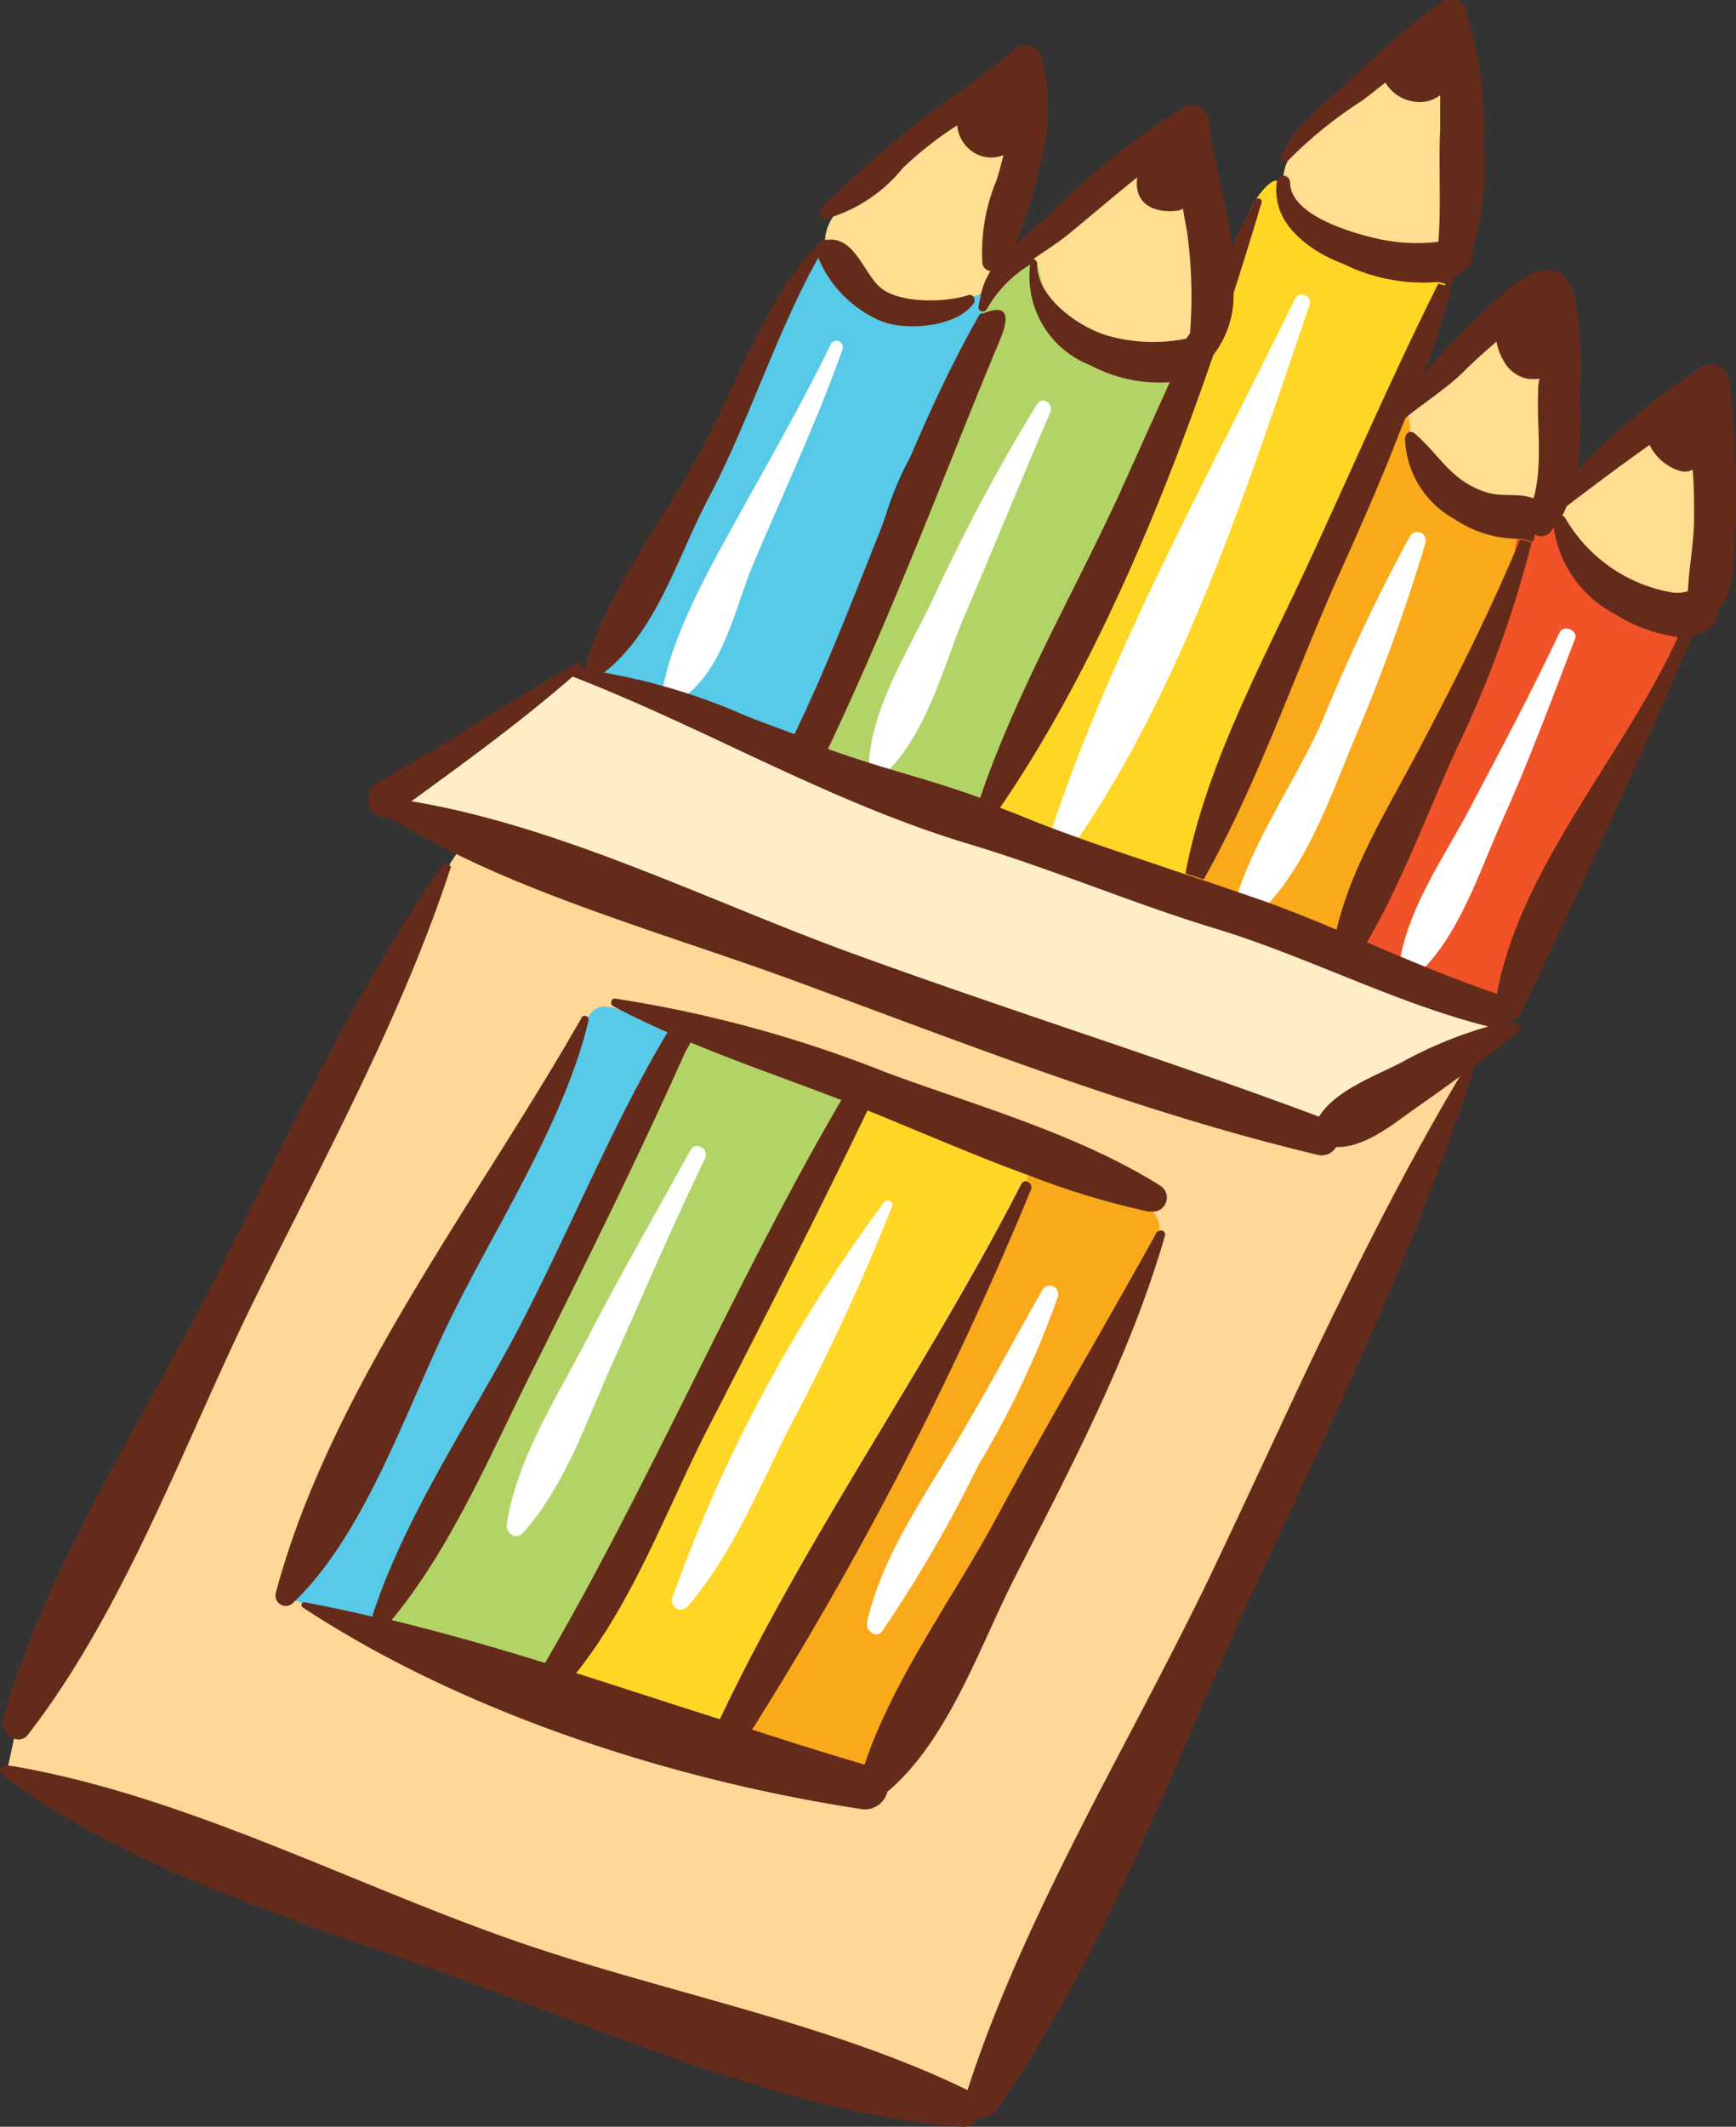 <?xml version="1.0" encoding="UTF-8"?> <svg xmlns="http://www.w3.org/2000/svg" viewBox="0 0 75.36 92.26"><rect x="0" y="0" width="75.36" height="92.26" fill="#333333" stroke="none"/> <defs> <style>.cls-1{fill:#ffedc6;}.cls-2{fill:#ffd797;}.cls-3{fill:#ffd625;}.cls-4{fill:#57c9e9;}.cls-5{fill:#f9a91a;}.cls-6{fill:#b2d467;}.cls-7{fill:#ffdd91;}.cls-8{fill:#f05327;}.cls-9{fill:#fff;}.cls-10{fill:#652b1a;}</style> </defs> <title>pencils1</title> <g id="Layer_2" data-name="Layer 2"> <g id="Layer_1-2" data-name="Layer 1"> <path class="cls-1" d="M58.73,42.27c-1.75-.7-3.56-1.43-5.38-2s-3.71-1.22-5.5-1.87-3.69-1.33-5.57-1.89a80.92,80.92,0,0,1-10.86-4.41c-2.22-1-4.5-2.09-6.85-3l-.06,0,0,0c-2.19,1.89-4.57,3.62-6.87,5.29l-.31.23-.19.14.23,0c4.71.78,9.42,2.67,14,4.51,1.8.73,3.66,1.48,5.45,2.13,3.31,1.2,6.7,2.34,10,3.45,3.65,1.23,7.43,2.5,11.1,3.86l.08,0,0-.07a6.15,6.15,0,0,1,2.92-2c.31-.14.61-.28.88-.42a18.47,18.47,0,0,1,3.69-1.49V44.6A49.45,49.45,0,0,1,58.73,42.27Z"></path> <path class="cls-2" d="M22.37,84.31c2.36.82,4.88,1.53,7.32,2.22A76.25,76.25,0,0,1,42,90.76l.1,0,0-.11a101.6,101.6,0,0,1,7-15.46c1.25-2.39,2.55-4.87,3.7-7.28.75-1.57,1.48-3.16,2.23-4.75a174.6,174.6,0,0,1,8.84-17.27l-.17-.16c-1,.77-2,1.43-2.86,2-.23.15-.47.33-.72.52a5.2,5.2,0,0,1-2.76,1.33h-.12l0,0a.62.62,0,0,1-.56.31l-.19,0c-6.89-1.61-12.33-5.07-18.95-7.5l-3.33-.92C32.73,41,31,40.45,29.35,39.91c-2.93-1-6.31-2.19-9.17-3.42l-.66,1,0,.1a110.48,110.48,0,0,1-6.73,15.18c-.6,1.2-1.2,2.39-1.79,3.57-.84,1.71-1.66,3.54-2.46,5.31C6.39,66.35,4.2,71.24,1.14,75.18a.4.4,0,0,1-.33.18H.7l-.1,0,0,.1L.36,76.57l0,.1.1,0c5,.85,9.94,2.87,14.73,4.83C17.53,82.48,20,83.48,22.37,84.31Z"></path> <path class="cls-3" d="M44.49,51.4h.06l.1,0,0-.1.1-.29,0-.09-.09,0c-1.66-.6-3.33-1.3-4.95-2l-2.13-.88-.09,0,0,.08c-2.13,4.43-4.29,8.66-6.57,13.15l-.4.78c-.48,1-.94,1.94-1.4,2.94a36.32,36.32,0,0,1-4.24,7.52l-.09.11.14,0c2.09.66,4.17,1.35,6.24,2l.08,0,0-.08c2.06-4.34,4.61-8.58,7.07-12.68,2.05-3.42,4.18-7,6-10.53A.09.09,0,0,1,44.49,51.4Z"></path> <path class="cls-4" d="M13.07,69.52a7.26,7.26,0,0,0,1.46.32l.82.18c.13,0,.68.24.79.18l.1-.06,0-.09a48.14,48.14,0,0,1,4.28-8.72c.59-1,1.18-2,1.73-3.07l.58-1.07c2.1-3.88,4.28-7.9,6.71-11.79h.13l0-.06.08-.18,0-.09-.09,0q-1-.43-2-.92a3.46,3.46,0,0,0-1.37-.49c-.61,0-.85.54-1,1.07-.08.32-.2.63-.29.94-.2.66-.45,1.3-.71,1.94-.54,1.32-1.19,2.61-1.85,3.87l-1.16,2.17c-.75,1.39-1.46,2.69-2.08,4-.39.83-.79,1.73-1.2,2.67a39,39,0,0,1-3.89,7.44,12.46,12.46,0,0,0-1.36,1.63A1.12,1.12,0,0,0,13.07,69.52Z"></path> <path class="cls-5" d="M50.07,52.59a.87.87,0,0,0-.49-.21c-.5-.1-1-.22-1.47-.35-1.15-.31-2.27-.68-3.39-1.09l-.1,0,0,.1-.1.29,0,.09.09,0a.16.16,0,0,1,.09.09.15.15,0,0,1,0,.12A151.53,151.53,0,0,1,32.55,75l-.07.11.12,0c1.63.53,3.26,1,4.88,1.52l.09,0,0-.09a38,38,0,0,1,3.74-7.31C42,68.22,42.7,67.09,43.3,66c1.43-2.67,3-5.34,4.46-7.93l1.6-2.79c.36-.63,1.18-1.54.92-2.3A1,1,0,0,0,50.07,52.59Z"></path> <path class="cls-6" d="M37.39,48l-.12,0-.48-.19-.39-.15-2.27-.85c-1.44-.53-2.93-1.08-4.37-1.7l-.09,0,0,.09-.08.18v.22l.09,0C27.4,50.44,25,55.22,23.25,58.84c-.38.76-.75,1.54-1.12,2.33a43.29,43.29,0,0,1-5.25,9.06l-.1.12.16,0c2.09.51,4.27,1.12,6.65,1.86l.5.93.42-.92c3.41-7.13,7.23-16.38,12.8-24.16Z"></path> <path class="cls-7" d="M52.39,11.18a6.36,6.36,0,0,0-.09-1.55,10.07,10.07,0,0,0-.57-1.16A6,6,0,0,0,51,7.21a1.63,1.63,0,0,0-2.07-.33,6.8,6.8,0,0,0-1,.94c-.35.35-.76.61-1.13.94-.68.6-2,2.24-3.09,2-1.26-.25,1.8-5-.33-6l-.37.37c.19-1.28-2.51.26-3,.58A23.67,23.67,0,0,0,37.1,8.33c-.8.81-1.57,1.55-1.18,2.79a3.63,3.63,0,0,0,2.51,2.45c.85.24,1.73-.27,2.54-.37a3.21,3.21,0,0,0,2.13-.82,12.93,12.93,0,0,1,1.09-1.22c.41-.37.61-.42.71.21.06.45-.07.92,0,1.36A2.66,2.66,0,0,0,46,14.24a5.63,5.63,0,0,0,1.76.92,8.44,8.44,0,0,0,2.08.71,3.57,3.57,0,0,0,2-.29c.86-.51.77-1.88.76-2.75C52.55,12.27,52.41,11.74,52.39,11.18Z"></path> <path class="cls-7" d="M63.6,8.67a27.84,27.84,0,0,0,0-4.42c-.11-.85-.26-2.37-1.45-2.25l-.62.5c-.27-.39-1.61.78-1.89,1a11.51,11.51,0,0,1-1.25.78A7,7,0,0,0,56.19,6.5,2.25,2.25,0,0,0,56.1,9.2a3.89,3.89,0,0,0,2.3,1c.82.19,1.63.42,2.44.62a3.73,3.73,0,0,0,1.35.26C63.3,11,63.57,9.56,63.6,8.67Z"></path> <path class="cls-7" d="M67.14,15.3a15.32,15.32,0,0,0-.29-1.55l-.75-.42a3.33,3.33,0,0,0-1.32.74c-.45.37-1,.66-1.43,1s-1,1-1.46,1.46c-.71.69-1.22,1.1-.86,2.11a5.73,5.73,0,0,0,3.27,3.6c1.32.48,2.85.32,3-1.35A30.29,30.29,0,0,0,67.15,17C67.12,16.46,67.16,15.88,67.14,15.3Z"></path> <path class="cls-7" d="M74.15,22.87a18.61,18.61,0,0,0-.64-3.53,3,3,0,0,0-.41-1.1l-.33-.54c-.89,0-2,1-2.66,1.53a10,10,0,0,0-1.67,1.52A2.06,2.06,0,0,0,68,23.33a9,9,0,0,0,1.59,2A4.4,4.4,0,0,0,72.1,26.7c.67.1,1.37.17,1.72-.49A5.84,5.84,0,0,0,74.15,22.87Z"></path> <path class="cls-4" d="M42.86,12.8c-.91-.14-1.68.82-2.55,1a2.23,2.23,0,0,1-2.56-1.36l-.81-.62c-.36-.37-.52-.91-1.25-.81-.52.07-.79.53-1.08.94a30.28,30.28,0,0,0-2,4.08,29.13,29.13,0,0,0-1.88,4.55c-.55,1.85-2.15,3.42-3.08,5.13-.6,1.11-1.62,2.41-1.8,3.63.71.17,1.5.34,2.24.48A13,13,0,0,1,31,30.93c.68.31,1.41.56,2.06.92.37.2,1.08,1.09,1.52.9.19-.09.5-.93.62-1.13A16.57,16.57,0,0,0,36,30a30.9,30.9,0,0,0,1.26-3.53c.72-2.26,1.14-4.77,2.37-6.83.75-1.25,1.53-2.51,2.19-3.81C42.3,14.94,43,13.79,42.86,12.8Z"></path> <path class="cls-6" d="M51.53,15.61c-2.14.45-4.65.24-5.73-1.82L45.49,13c-.53-.88-.17-2.79-1.62-1.75a3,3,0,0,0-1.24,1.45c-.1.43.09,1,0,1.42a12.76,12.76,0,0,1-1,2.37c-.55,1.12-.93,2.35-1.44,3.5-1.1,2.46-1.67,5.15-2.82,7.61-.51,1.09-1.14,2.23-1.73,3.28-.31.55-1,1.26-.57,1.81.56.8,2.45,1,3.31,1.41,1.05.45,2.12.78,3.14,1.31.83.43,1.22.72,1.61-.24.55-1.36,1.15-2.8,1.77-4.12,1.27-2.72,1.82-5.66,3.19-8.31a38.13,38.13,0,0,1,2.08-3.94C50.65,18,51.71,16.72,51.53,15.61Z"></path> <path class="cls-3" d="M58.56,10.54l-2.25-1c-.66-.36-.32-2.61-1.48-1.3-.83.93-1,2.31-1.44,3.43-.79,1.84-1.46,3.73-2.27,5.56-.4.91-1,1.67-1.44,2.55s-.64,2-1.06,2.89c-.6,1.31-1.46,2.48-2,3.81s-1.1,2.75-1.67,4.11c-.4,1-.65,2-1.14,3-.27.5-.9,1-1,1.61-.2,1.1,1.6,1.16,2.34,1.45,1.26.5,2.55.83,3.81,1.25a13.86,13.86,0,0,0,2.49,1c.83.09.77-.83.92-1.55.25-1.22.22-2.48.53-3.69a16.44,16.44,0,0,1,1.61-3.35c.64-1.24,1.24-2.49,1.81-3.76s1.32-2.24,1.94-3.39c.89-1.64,1.37-3.54,2.23-5.19a29.07,29.07,0,0,0,1.89-4.62,7.17,7.17,0,0,0,.49-1.55C61.76,11.77,59.22,11.53,58.56,10.54Z"></path> <path class="cls-5" d="M66.42,22.36c-.8,0-3-.76-3.18-1.57l-1.31-.19a12.16,12.16,0,0,1-.62-1.31C61.2,19,61.25,18,61,17.8c-.63-.59-1.33,1.33-1.49,1.69-.63,1.43-1.31,2.8-1.81,4.29-.87,2.56-2,5-3.06,7.45-.92,2.15-2.67,4.14-3.13,6.49-.16.81,0,1.12.76,1.51s1.55.55,2.3.89a15.15,15.15,0,0,0,2.12.86,6.31,6.31,0,0,0,1.5.31c.6,0,.52-.26.73-.82.52-1.32,1.14-2.63,1.72-3.95s1-2.89,1.63-4.26c.48-1,.9-2,1.36-2.94.58-1.22,1.23-2.4,1.83-3.6A6.83,6.83,0,0,0,66.42,22.36Z"></path> <path class="cls-8" d="M70.51,25.75l-1.75-1.33c-.46-.84-1.08-3-2.44-1.85-.58.48-.51,1.28-.64,1.94A14.85,14.85,0,0,1,65,26.58c-.69,2-1.69,3.76-2.35,5.73a47.29,47.29,0,0,1-2.52,5c-.41.87-.64,1.81-1.09,2.67-.16.32-.62.86-.48,1.25s.82.48,1.17.65a16.86,16.86,0,0,0,3,1.18c.72.2,1.63.84,2.32.82.48-1.65,2.05-3.06,2.76-4.66.92-2,1.57-4.36,2.65-6.33s2.49-3.9,2.84-6C72.29,26.67,71.48,26,70.51,25.75Z"></path> <path class="cls-9" d="M29.41,30.42c2-1.21,2.46-4,3.31-6,1.32-3.12,2.72-6.08,3.86-9.28a.28.28,0,0,0-.51-.22c-1.3,2.68-2.81,5.28-4.25,7.89-1.17,2.12-2.64,4.78-3.06,7.13A.45.45,0,0,0,29.41,30.42Z"></path> <path class="cls-9" d="M38.3,33.67c1.93-1.72,2.63-4.76,3.63-7.1,1.24-2.89,2.42-5.8,3.66-8.68.17-.39-.35-.72-.58-.34a80.81,80.81,0,0,0-4.42,8.24c-1.09,2.37-2.87,5-2.88,7.64A.35.35,0,0,0,38.3,33.67Z"></path> <path class="cls-9" d="M46.71,36.51c4.64-6.71,7.53-15.61,10.14-23.3.12-.37-.46-.62-.63-.26-3.62,7.45-8,15.25-10.59,23.11C45.42,36.72,46.35,37,46.71,36.51Z"></path> <path class="cls-9" d="M61.2,23.27a82.88,82.88,0,0,0-3.82,8.05c-1.17,2.62-3,5.14-3.79,7.88a.56.56,0,0,0,.93.54c2.11-1.91,3.16-5,4.25-7.61a81.2,81.2,0,0,0,3.11-8.58A.37.37,0,0,0,61.2,23.27Z"></path> <path class="cls-9" d="M67.7,27.44c-1.18,2.5-2.51,5-3.78,7.41-1.17,2.27-2.9,4.61-3.2,7.17,0,.42.5.55.76.31,1.85-1.67,2.72-4.48,3.73-6.73,1.17-2.59,2.14-5.23,3.16-7.88C68.52,27.34,67.88,27.07,67.7,27.44Z"></path> <path class="cls-9" d="M38.37,52.16a70.13,70.13,0,0,0-5.19,8.17,65.19,65.19,0,0,0-4,9,.39.39,0,0,0,.65.38c1.93-2.23,3.09-5.09,4.4-7.71a92.17,92.17,0,0,0,4.49-9.66C38.8,52.09,38.49,52,38.37,52.16Z"></path> <path class="cls-9" d="M30.6,50.27c.21-.42-.4-.79-.63-.37-1.57,2.85-3.19,5.66-4.68,8.56C24,60.89,22.43,63.39,22,66.11c-.06.37.39.74.69.4,1.84-2.05,2.75-4.82,3.87-7.31C27.89,56.23,29.17,53.21,30.6,50.27Z"></path> <path class="cls-9" d="M45.26,55.94c-1.32,2.32-2.56,4.66-3.94,6.95s-3.09,4.8-3.68,7.5c-.08.34.39.71.65.38a57.77,57.77,0,0,0,4.18-7.21,40,40,0,0,0,3.46-7.33A.37.37,0,0,0,45.26,55.94Z"></path> <path class="cls-10" d="M75.08,16.57a42.6,42.6,0,0,1,.24,6.75c-.06,1,0,2.36-.74,3.15a1,1,0,0,1-.26.68,1.73,1.73,0,0,1-.88.45,1.74,1.74,0,0,1-.07.21l-.53-.17a6.9,6.9,0,0,1-2.73-1,5,5,0,0,1-2.66-3.76l-.13.18a.53.53,0,0,1-.7.12c0,.11,0,.22-.08.32l-.5-.13a5,5,0,0,1-2.93-.87A4.12,4.12,0,0,1,61,19.16a.64.64,0,0,1,0-.2c.06-.21.24-.3.42-.15,1.14,1,1.58,2.08,3.15,2.56.66.2,1.37,0,2,.25.41-1.4.14-3.19.2-4.55,0-.18,0-.4.06-.64a2.32,2.32,0,0,1-.52,0,1.51,1.51,0,0,1-1-.71,2.7,2.7,0,0,1-.35-.9c-.49.43-1,.87-1.43,1.31-.77.75-1.7,1.33-2.52,2-.09.23-.18.44-.27.67C59.89,21,58.95,23.1,58,25.21c-1.89,4.29-3.45,8.87-5.75,12.94l-.79-.26s0,0,0,0c.88-4.67,3.32-9.11,5.3-13.37,1.89-4.07,3.67-8.21,5.68-12.22l.56.16c-.34,1.28-.75,2.55-1.21,3.79a33.19,33.19,0,0,1,3.59-3.63c1.18-1,2.54-1.52,3,.34a18.19,18.19,0,0,1,.2,4.16,25.47,25.47,0,0,1-.08,3.25,31.24,31.24,0,0,1,5.38-4.46A.82.82,0,0,1,75.08,16.57Zm-1.54,5.88c0-.69,0-1.38-.06-2.08a.68.68,0,0,1-.54.06,2.14,2.14,0,0,1-1.33-1.13c-1.22.86-2.4,1.75-3.59,2.65-.07.14-.12.27-.2.41a.37.37,0,0,1,.12.1,6.66,6.66,0,0,0,4.7,3.25,1.68,1.68,0,0,0,.63-.06C73.32,24.6,73.54,23.54,73.54,22.46Z"></path> <path class="cls-10" d="M72.84,27.63l.53.17C71.1,33.16,68.43,38.91,66,44a.59.59,0,0,1-.41.26.59.59,0,0,1-.09.13l.21,0a.22.22,0,0,1,.17.4l-1.62,1.25c-.91.69-1.83,1.35-2.76,2S59.27,49.8,58,49.76a.72.72,0,0,1-.83.33C49.51,48.27,42,45.31,34.58,42.58c-4.21-1.55-8.81-2.89-13.07-4.74l-.31-.14a38.84,38.84,0,0,1-4.3-2.24A.81.81,0,0,1,16.31,34c2.94-1.66,5.74-3.52,8.66-5.2a.2.2,0,0,1,.29.21l.14,0a.34.34,0,0,1,0-.14c1.14-3.62,3.7-6.68,5.39-10,1.38-2.74,2.42-5.64,4.43-8a.15.15,0,0,1,.18,0,.44.44,0,0,1,.31-.43c1.33-.34,1.7,1.28,2.47,2s2.8.71,3.87.36a.2.2,0,0,1,.25.2.2.2,0,0,1,0,.11c-.69,1.08-2.94,1.25-4,.84a5.11,5.11,0,0,1-2.78-2.77c-1.88,3.38-3,7.12-4.83,10.56-1.32,2.54-2.2,5.65-4.47,7.44a26.36,26.36,0,0,1,5.92,1.77c.48.22,1.86.71,2.35.9,2.89-6,4.68-12.3,8-18.15a.19.19,0,0,1,.17-.11c.14,0,1.53-.74.76,1.13-1.6,3.82-2.89,7.22-4.48,11-.87,2.09-1.92,4.5-3,6.77,2.47.89,4.14,1.23,6.61,2.12,1.53-4.51,4-8.77,6-13.09l2.23-4.94a6.4,6.4,0,0,1-3.46-.74,4.13,4.13,0,0,1-2.6-4.36s0,0,0,0a5.26,5.26,0,0,0-1.88,1.93.19.19,0,0,1-.17.1.18.18,0,0,1-.19-.2,1.53,1.53,0,0,1,.06-.29A3.07,3.07,0,0,1,43,11.76a.4.4,0,0,1-.35-.3,8.06,8.06,0,0,1,.61-3.64c.11-.35.21-.73.3-1.09a1.43,1.43,0,0,1-1.33-.14,1.58,1.58,0,0,1-.68-1.15,15.66,15.66,0,0,0-2.35,1.84,6.61,6.61,0,0,1-3.3,2.2c-.29.06-.44-.27-.21-.51,1.54-1.5,2.61-2.38,3.93-3.48s3-2.09,4.39-3.32a.71.71,0,0,1,1.19.31,8.54,8.54,0,0,1-.08,4.75,16.66,16.66,0,0,1-1.06,3.38c.49-.44,1-.85,1.48-1.27a29.67,29.67,0,0,1,5.85-4.68.73.73,0,0,1,1.09.64c.12,1.36.74,3.41,1,5.39.34-.69.68-1.36,1-2a.16.16,0,0,1,.28,0,.14.14,0,0,1,0,.11c-.38,1.27-.78,2.59-1.21,3.91a4.23,4.23,0,0,1-.88,2.69c-2.36,6.88-5.39,14-9.26,19.64l.71.27c2.4,1,4.85,1.77,7.28,2.6l.79.26,2.63.9c1.06.38,2.13.81,3.2,1.26.62-2.63,2.11-5.07,3.37-7.43,1.65-3.11,3.24-6.24,4.6-9.5l.5.13a47.57,47.57,0,0,1-3.28,9c-1.26,2.76-2.35,5.74-3.87,8.35,1.88.8,3.76,1.6,5.64,2.23C66,37.59,70.53,32.73,72.84,27.63ZM61,46a17.93,17.93,0,0,1,3.61-1.47c-4-1-7.78-3-11.76-4.22-3.64-1.1-7.14-2.6-10.77-3.69-6.09-1.83-11.37-5-17.22-7.27-2.23,1.94-4.61,3.67-7,5.41,6.44,1.07,12.84,4.29,18.9,6.51,6.8,2.49,13.72,4.64,20.5,7.17C58,47.24,59.88,46.62,61,46ZM51.66,14.45a20.5,20.5,0,0,0-.13-4.4c-.06-.31-.12-.64-.18-1a.44.44,0,0,1-.19.08c-.71.11-1.65-.06-1.79-.93a1.51,1.51,0,0,1,0-.51c-1,.8-2,1.66-3,2.48-.44.36-1,.71-1.53,1.08a.19.19,0,0,1,.18.21c0,1.47,1.81,2.73,3.06,3.1a7.21,7.21,0,0,0,3.42.13Z"></path> <path class="cls-10" d="M63.86,45.89c.08-.12.28,0,.23.09-2.45,7.85-6.17,15.45-9.63,22.9S48,84.82,43.24,91.54a.76.76,0,0,1-.75.3.75.75,0,0,1-.7.42c-7.29-.53-15-3.95-21.83-6.42C13.36,83.46,5.75,81.23.1,77a.22.22,0,0,1,.17-.4l.19,0C8,77.87,15.22,81.72,22.4,84.21,28.79,86.43,36,87.74,42,90.67c2.53-7.83,7.22-15.33,10.75-22.76S59.61,52.85,63.86,45.89Z"></path> <path class="cls-10" d="M64.4,6.28A12.57,12.57,0,0,1,63.88,11a.65.65,0,0,1-.19.6,2,2,0,0,1-.58.41c0,.13-.07.26-.11.38l-.56-.16a7.81,7.81,0,0,1-4.14-.79C57.09,11,55.62,10,55.44,8.65a2.2,2.2,0,0,1,0-.82.26.26,0,0,1,.26-.21.29.29,0,0,1,.3.28c0,1.37,2.42,2.11,3.44,2.37a8,8,0,0,0,3,.22c.13-1.63,0-3.27.08-4.9,0-.52,0-1,0-1.46a1.48,1.48,0,0,1-1.23.26,1.7,1.7,0,0,1-1.15-.81c-.33.26-.67.53-1,.78A18.77,18.77,0,0,0,55.88,7a.12.12,0,0,1-.11,0,.17.17,0,0,1-.14-.25c.63-1.41,1.89-2.27,3-3.28a43.48,43.48,0,0,1,4-3.45.69.69,0,0,1,1,.42A16.72,16.72,0,0,1,64.4,6.28Z"></path> <path class="cls-10" d="M50.31,53.4a.18.18,0,0,1,.26.21c-1.49,5.16-4.06,10-6.49,14.77-1.54,3-2.9,7.11-5.56,9.35a1,1,0,0,1-1.12.75c-8.21-1.25-17.28-4.16-24.26-8.75a.13.13,0,0,1,0-.21.15.15,0,0,1,.13,0c1,.18,1.94.39,2.91.61a.19.19,0,0,1,0-.08c1.37-4.15,3.94-8,6-11.8,2.34-4.32,4.42-9.61,7-13.8.06-.09.51.22.58.25.67-.42.5.08,0,.91-2,4.48-4.19,8.9-6.38,13.31C21.43,62.74,19.71,67,17,70.28c2.22.54,4.44,1.17,6.66,1.86,4.62-7.92,8.37-16.79,13-24.65l1,.68c-2.26,4.69-4.6,9.27-7,13.93-1.75,3.45-3.19,7.41-5.65,10.48,2.09.66,4.17,1.35,6.24,2,3.79-8,9.06-15.36,13.08-23.21a.2.2,0,0,1,.28-.1.26.26,0,0,1,.14.35,153.88,153.88,0,0,1-12.1,23.41q2.44.8,4.88,1.52c1.26-3.75,3.85-7.23,5.7-10.66,2.26-4.2,4.7-8.3,7-12.46Z"></path> <path class="cls-10" d="M50.36,51.43A.61.61,0,0,1,50,52.56l-.14,0A34.53,34.53,0,0,1,44.69,51c-2.39-.87-4.76-1.91-7.08-2.85L37.23,48l-.87-.34c-2.21-.85-4.46-1.62-6.65-2.55-1-.44-2.08-.92-3.09-1.46l-.07-.06c-.05-.12,0-.29.16-.27a53.91,53.91,0,0,1,11.8,3.22C42.48,48,46.77,49.19,50.36,51.43Z"></path> <path class="cls-10" d="M25.39,44.07a.16.16,0,0,1,.16.2c-1.09,4.55-4.19,9.15-6.21,13.38-1.74,3.65-3.51,8.78-6.41,11.68l-.21.21a.45.45,0,0,1-.75-.43c2.36-8.85,8.79-17.06,13.3-25A.16.16,0,0,1,25.39,44.07Z"></path> <path class="cls-10" d="M19.26,37.45l.32.14c-2.11,6.47-5.52,12.68-8.52,18.76S5.46,69.78,1.22,75.24a.5.5,0,0,1-.55.2.72.72,0,0,1-.54-.84C2,67.93,6.25,61.53,9.39,55.37,12.45,49.38,15.37,43,19.26,37.45Z"></path> </g> </g> </svg> 